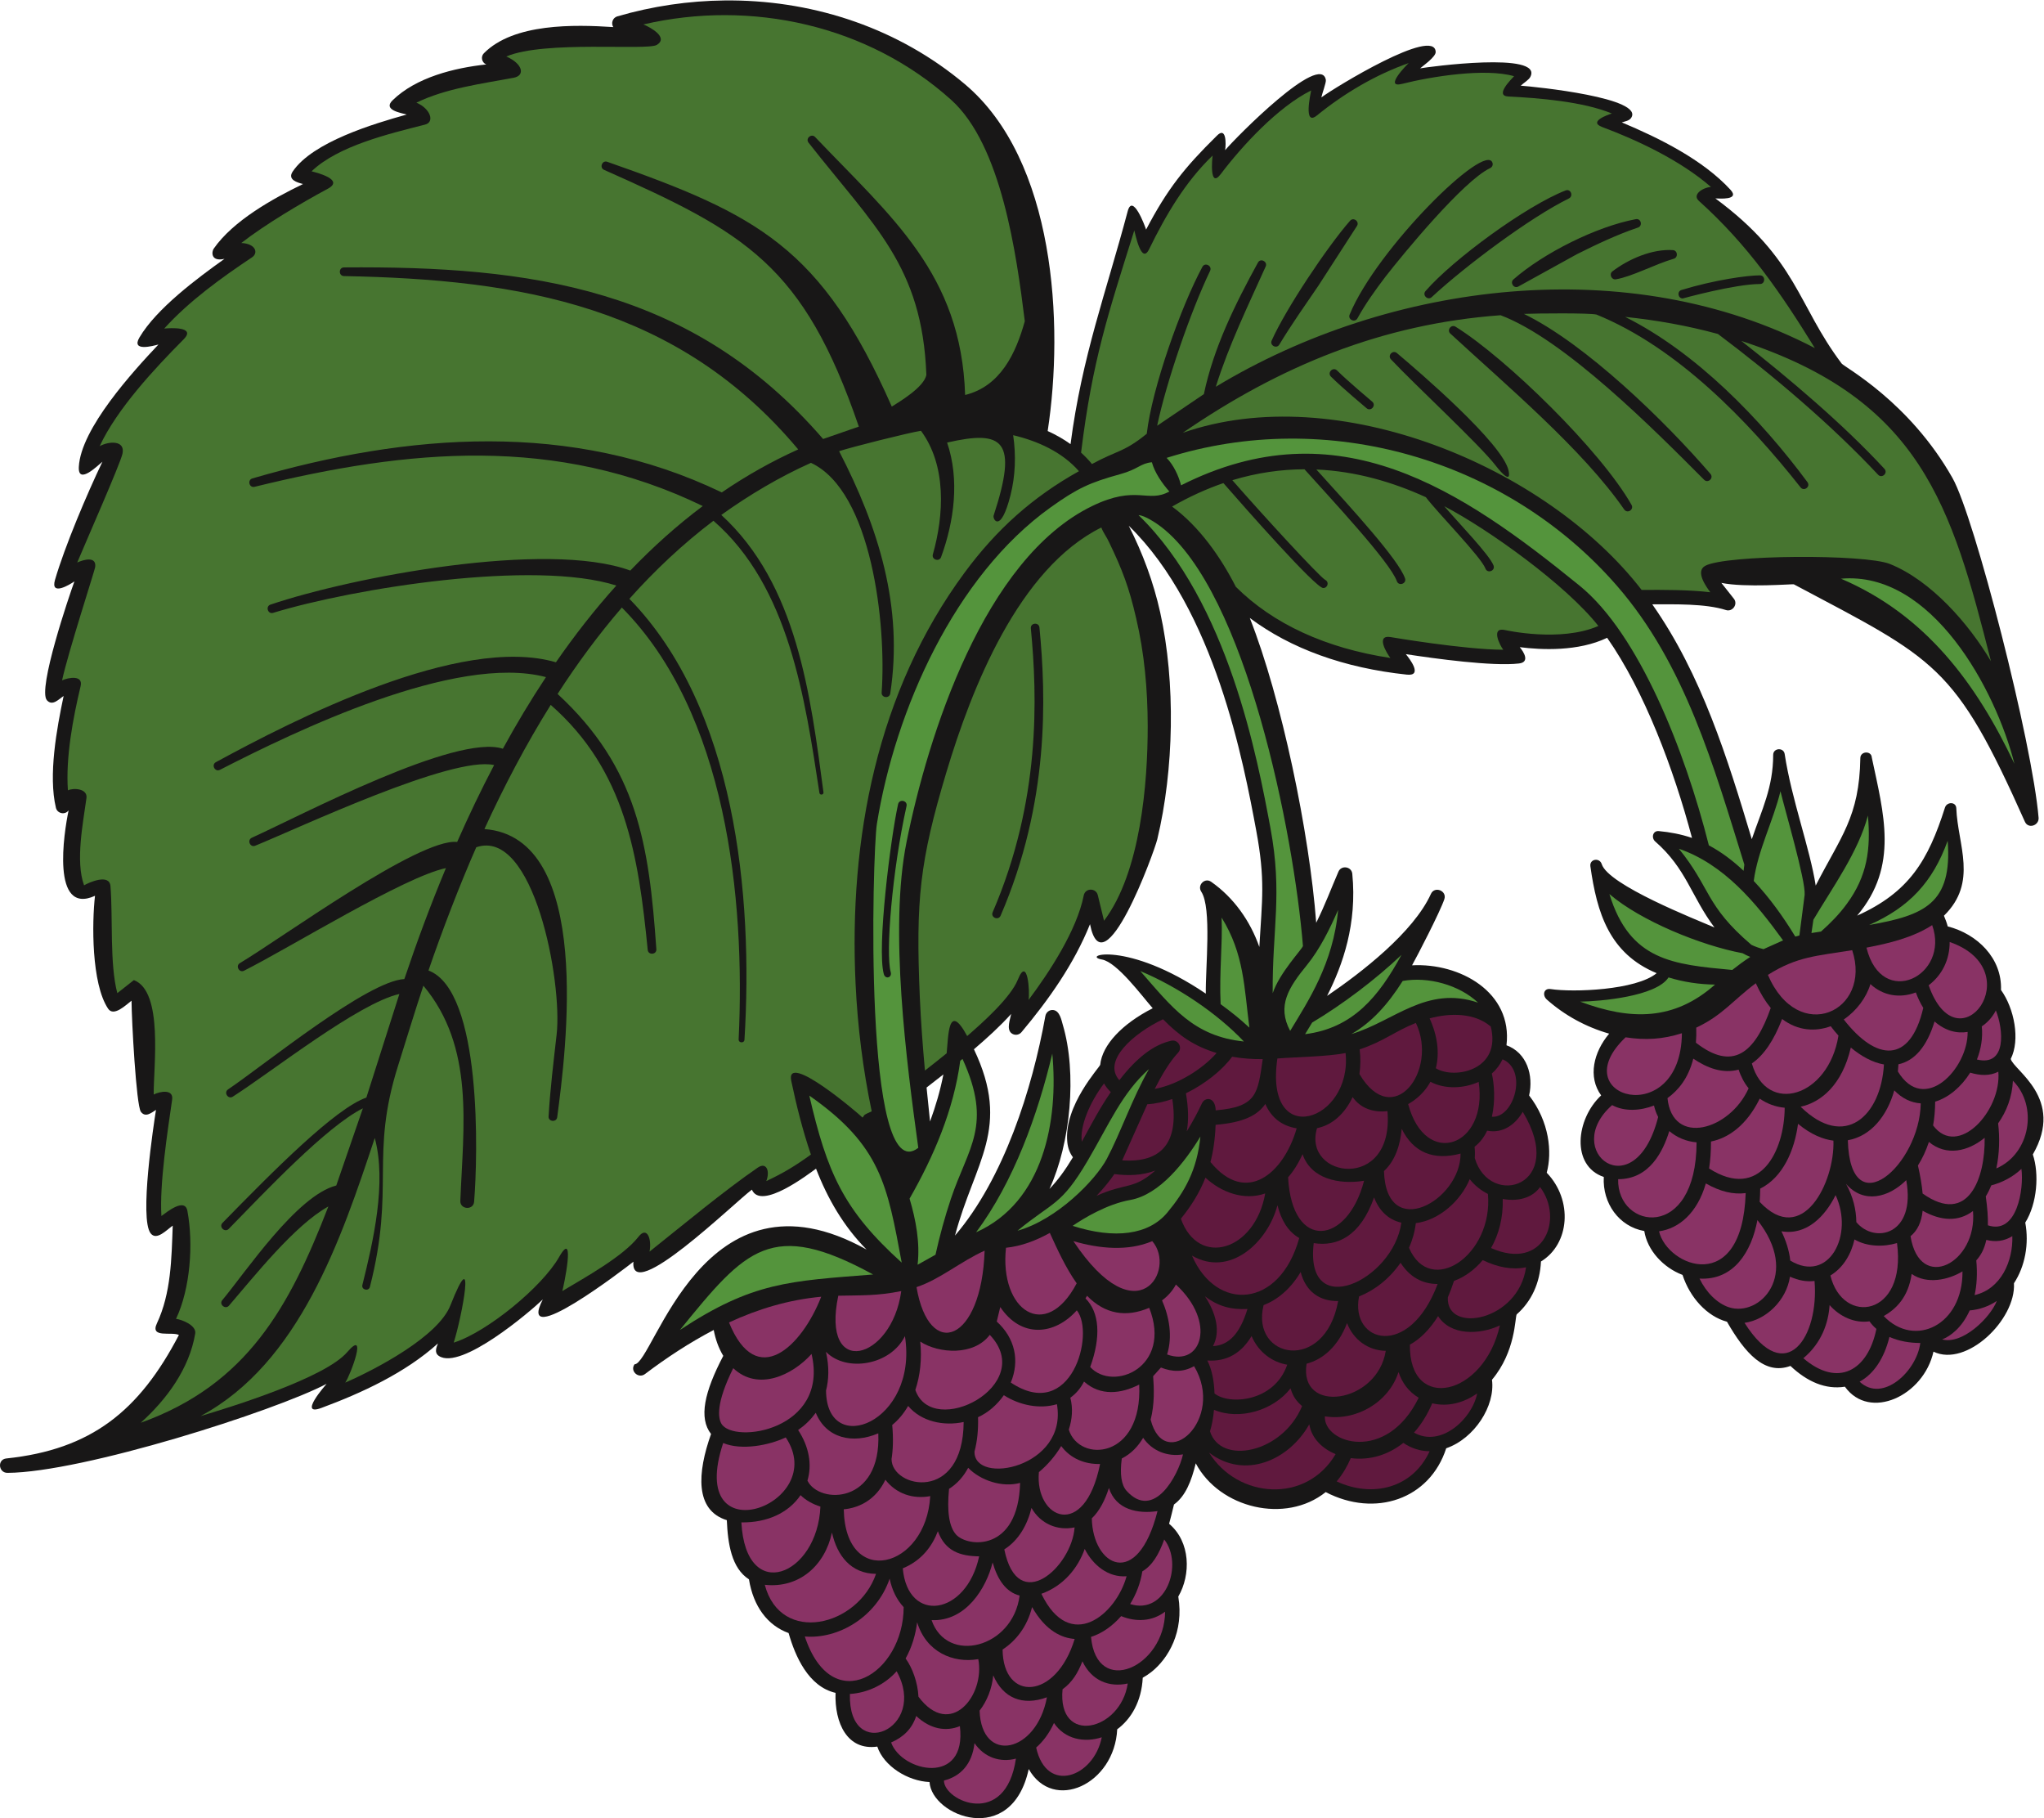 <?xml version="1.0" encoding="UTF-8" standalone="no"?>
<svg
   xmlns:dc="http://purl.org/dc/elements/1.1/"
   xmlns:cc="http://creativecommons.org/ns#"
   xmlns:rdf="http://www.w3.org/1999/02/22-rdf-syntax-ns#"
   xmlns:svg="http://www.w3.org/2000/svg"
   xmlns="http://www.w3.org/2000/svg"
   viewBox="0 0 471.76 419.533"
   height="419.533"
   width="471.76"
   xml:space="preserve"
   id="svg2"
   version="1.1"><defs
     id="defs6" /><g
     transform="matrix(1.333,0,0,-1.333,0,419.533)"
     id="g10"><g
       transform="scale(0.1)"
       id="g12"><path
         id="path14"
         style="fill:#181717;fill-opacity:1;fill-rule:nonzero;stroke:none"
         d="m 3481.5,1314.32 c 16.76,33.14 6,87.57 -16.87,119.31 1.99,55.11 -41.08,96.9 -92.27,110.09 -1.6,6.16 -3.88,12.3 -6.52,18.45 59.47,58.14 23.75,122.58 21.39,186.03 -0.45,11.66 -16.39,11.37 -19.61,1.21 -29.22,-91.81 -62.05,-146.48 -152.05,-187.09 72.61,86.08 45.8,176.68 25.33,273.79 -0.65,12.03 -19.63,11.15 -19.83,-0.92 -1.6,-102.18 -33.86,-135.83 -77.26,-220.83 -10.02,64.44 -41.74,148.71 -53.75,227.8 -1.8,11.72 -19.88,10.57 -19.88,-1.53 -0.04,-56.08 -19.5,-94.68 -37.04,-145.99 -41.97,139.8 -86.87,284.91 -172.3,406.53 37.5,0.03 92.09,1.54 127.58,-9.9 11.42,-3.68 21.48,10.43 13.4,19.98 l -21.37,27.05 c 41.35,-8.48 122.46,-1.82 125.41,-2.44 246.64,-130.98 278.36,-137.98 400.16,-411 5.66,-12.75 24.27,-6.91 23.73,6.52 -10.67,129.87 -110.92,520.92 -149.11,588.48 -74.72,132.25 -187.2,191.88 -191.89,198.12 -77.25,102.27 -76.37,180.64 -218.65,285.84 6.4,-0.15 42.89,-3.39 26.27,14.81 -47.56,52.05 -123.81,89.8 -188.3,116.76 5.04,1.7 12.44,2.68 15.82,7.32 25.58,34.98 -165.25,54.46 -190.84,56.24 4.38,4.23 13.81,9.82 16.55,15.03 23.73,44.81 -178.06,17.31 -190.76,14.97 5.86,5.11 27.21,19.96 26.96,28.35 -1.28,44.63 -174.71,-61.46 -197.95,-78.67 1.36,6.94 8.61,25.8 7.79,30.33 -8.75,49.06 -155.14,-98.85 -174.36,-121.64 1.61,10.31 2.36,42.57 -14.8,24.57 -55.21,-54.39 -85.04,-91.32 -122.08,-162.03 -1.8,5.96 -23.34,63.85 -31.85,31.77 -37.63,-141.65 -79.11,-250.83 -98.96,-403.15 -12.61,9.02 -25.63,16.36 -39.59,22.67 28.43,185.6 12.93,468.81 -143.31,600.37 -113.94,95.93 -257.35,143.64 -402.49,144.98 h -13.15 c -62.65,-0.62 -125.48,-9.86 -186.24,-27.58 -7.86,-2.3 -11.26,-11.65 -6.97,-18.53 -67.715,4.45 -172.485,6.84 -224.07,-45.37 -5.856,-5.93 -3.594,-16.14 4.148,-19.29 -55.082,-5.96 -121.352,-22.16 -162.313,-62.19 -17.257,-16.88 15.235,-21.76 24.551,-24.55 -56.656,-15.72 -162.98,-47.51 -197.343,-98.61 -9.622,-14.31 8.152,-19.13 17.898,-21.65 -52.441,-25.29 -121.059,-63.52 -154.766,-112 -3.437,-4.94 -5.672,-22.98 18.739,-17.53 -46.754,-33.34 -117.579,-85.88 -147.204,-136.02 -14.996,-25.39 23.731,-14.63 32.86,-12.25 -43.906,-46.52 -134.36,-145.34 -137.863,-211.81 -1.715,-32.64 34.222,3.83 40.878,8.92 -26.652,-55.56 -65.3,-146.69 -82.124,-204.53 -8.355,-28.71 25.59,-8.35 33.653,-2.56 -8.629,-23.35 -64.274,-187.13 -47.629,-205.83 9.637,-10.84 20.715,2.15 28.906,7.36 -11.957,-56.41 -26.758,-137.35 -13.34,-193.53 2.398,-10.02 15.739,-12.82 21.965,-4.4 -8.203,-38.87 -30.644,-182.49 45.711,-147.91 -5.375,-46.53 -6.367,-151.78 22.633,-195.34 9.82,-14.78 31.402,6.9 40.598,13.76 0.156,-33.27 8.175,-181.32 16.156,-192.21 7.871,-10.72 18.324,-1.78 26.195,3.24 -4.047,-25.89 -29.004,-188.21 -9.254,-213.73 10.196,-13.169 27.422,5.71 38.235,13.36 -2.09,-57.173 -2.758,-116.736 -27.422,-169.255 -12.285,-26.16 25.57,-13.77 38.144,-20 C 241.012,704.758 158.07,638.152 10.895,622.676 3.434,621.887 -0.039,616.34 0,610.684 c 0.043,-6.407 4.602,-12.969 12.965,-12.911 130.355,0.793 462.82,106.946 552.539,154.09 -1.09,-1.383 -50.676,-57.175 -8.918,-41.668 70.016,25.957 145.246,60.696 201.691,111.621 -2.843,-7.312 -6.679,-16.203 1.758,-21.75 38.184,-25.078 157.449,76.379 179.82,97.922 -47.742,-92.383 144.245,55.125 156.885,65.274 -6.38,-74.688 173.91,101.458 205.11,124.768 15.5,-36.71 98.84,27.58 111.06,36.29 20.08,-52.02 47.93,-100.09 87.5,-140.023 -282.89,157.803 -368.57,-198.606 -401.73,-198.606 -8.41,-11.589 6.71,-25.476 18.07,-16.89 38.02,28.719 77.23,54.39 119.01,76.265 3.01,-15.73 8.16,-30.808 16.55,-44.761 -32.87,-62.739 -42.74,-107.61 -21.17,-135.305 -23.83,-66.992 -28.3,-131.934 27.32,-149.16 1.73,-40.996 8.2,-83.098 38.31,-102.402 7.65,-47.04 32.3,-79.825 68.64,-92.969 11.37,-39.871 34.14,-92.656 81.28,-103.535 -1.81,-52.391 20.38,-100.364 72.31,-93.008 11.21,-33.809 52.64,-59.735 90.42,-61.36 3.6,-58.805 142.1,-114.16 171.77,22.461 42.61,-75.387 148.52,-26.512 153.21,68.832 24.01,17.696 42.14,47.996 44.23,89.286 5.16,2.863 10.21,6.191 15.07,10.046 29.4,23.313 56.47,69.59 46.48,130.403 22.01,37.976 21.32,94.64 -15.91,126.023 2.82,10.324 5.59,21.477 8.44,33.352 19.93,14.48 30.14,40.398 37.69,71.281 41.1,-77.773 155.53,-105.48 225,-49.797 85.52,-44.504 180.21,-12.48 208.66,75.828 48.86,16.914 85.22,73.301 79.25,118.625 41.12,48.907 39.66,107.078 42.74,113.106 25.47,22.343 40.33,54.328 42.09,91.621 49.71,30.137 55.82,106.097 9.93,153.637 9.7,35.3 4.68,88.41 -30.47,133.75 7.9,35 -3.87,73.92 -39.18,86.88 10.94,91.96 -80.85,142.81 -163.52,138.4 8.78,15.65 48.79,92.92 55.95,114.58 4.8,14.57 -16.93,23.04 -23.25,9.07 -30.09,-66.47 -120.79,-136.6 -179.81,-176.58 27.35,53.9 52.15,124.96 43.64,211.43 -1.23,12.54 -18.89,15.29 -23.92,3.75 -12.65,-29.06 -22.86,-57.09 -38.55,-88.6 -11.73,155.61 -59.93,388.25 -115.01,527.63 70.77,-53.03 163.22,-86.6 272.03,-98.11 28.37,-2.94 4.49,27.78 -1.85,35.47 50.42,-7.76 150.23,-21.46 195.86,-16.17 19.47,2.25 8.34,20.03 1.4,28.25 37.24,-4.77 101.19,-7.82 151.31,16.21 64.19,-91.55 115.31,-227.19 146.95,-346.41 -19.01,6.5 -38.54,10.07 -57.52,11.82 -10.57,0.95 -13.28,-11.79 -6.21,-17.96 54.08,-47.22 62.22,-94.95 102.6,-148.88 -32.6,14.03 -183.85,73.44 -195.2,109.69 -3.71,11.83 -21.43,8.97 -19.63,-3.83 11.37,-80.59 32.72,-150.91 114.73,-184.97 -35.61,-29.55 -144.71,-33.45 -183.61,-27.48 -12.04,1.84 -14.71,-10.91 -6.48,-18.22 30.65,-27.15 67.37,-47.35 107.86,-59 -26.8,-31.73 -37.36,-74.6 -13.85,-106.88 -43.73,-40.73 -52.65,-121.76 4.55,-141.18 -2.5,-45.39 26.33,-85.85 70.12,-93.58 5.2,-33.049 32.44,-63.127 66.23,-75.952 12.83,-39.429 42.46,-71.765 76.96,-81.043 31.07,-54.113 65.25,-93.027 109.88,-76.511 29.18,-27.485 60.9,-41.25 94.28,-35.949 42.94,-59.668 136.52,-15.723 153.37,60.671 57,-27.683 143.07,55.332 139.36,118.372 19.16,29.21 26.45,68 19.59,105.042 20.62,33.06 24.39,84.25 13.09,117.93 56.09,97.16 -33.29,145.35 -38.27,165.41 v 0 z m -1306.49,395.7 c 16.04,-86.06 10.22,-119.47 5.47,-201.91 -15.87,45.15 -44.26,85.41 -83.51,112.87 -11.01,7.73 -24.46,-6.03 -17.02,-17.23 18.48,-27.79 7.05,-132.83 7.87,-176.45 -136.99,92.64 -217.03,65.64 -179.91,59.08 26.28,-4.65 69.2,-63.01 87.97,-84.37 -53.09,-27.01 -87.43,-63.53 -90.91,-97.8 -0.41,-3.83 -63.49,-70.7 -56.98,-134.01 1.06,-10.47 4.5,-19.22 9.76,-26.14 -13.51,-22.43 -26.27,-39.9 -40.63,-54.78 36.44,79.08 48.02,200.11 23.02,284.27 -2.26,7.62 -5.04,23.36 -15.73,25.26 -6.97,1.22 -13.19,-3.51 -14.42,-10.34 -22.69,-126.33 -71.93,-281.17 -156.44,-379.95 33.95,127.98 97.94,185.78 32.77,322.46 22.51,19.23 44.4,39.06 64.5,61.18 -1.74,-9.18 -8.39,-25.96 0.19,-33.17 5.29,-4.42 13.17,-3.76 17.61,1.55 47.19,56.14 91.11,118.37 118.68,186.97 23.11,-116.11 110.98,124.11 116.49,146.98 28.92,120.43 31.91,271.58 5.08,392.49 -11.64,52.45 -30.15,102.32 -54.51,150.24 149.48,-145.37 199.07,-411.36 220.65,-527.2 v 0 z m -541.55,-422.54 c -5.63,-28.55 -13.19,-54.23 -23.13,-81.53 -2.12,19.62 -4.1,39.23 -6.01,58.82 9.76,7.5 19.47,15.09 29.14,22.71 v 0 0" /><path
         id="path16"
         style="fill:#893365;fill-opacity:1;fill-rule:nonzero;stroke:none"
         d="m 3454.47,1395.84 c 0.45,0.81 0.76,1.69 1.17,2.52 13.42,-33.07 19.09,-97.72 -32.69,-85.08 7.09,17.87 10.45,37.54 8.42,57.4 9.22,6.09 17.2,14.55 23.1,25.16 v 0 0" /><path
         id="path18"
         style="fill:#893365;fill-opacity:1;fill-rule:nonzero;stroke:none"
         d="m 2936.97,1368.46 c 45.49,21.31 63.4,47.22 103.09,76.83 8.03,-17.79 16.8,-31.83 25.9,-42.82 -27.56,-78.49 -65.71,-109.76 -129.59,-60.09 0.7,8.11 0.92,16.78 0.6,26.08 v 0 0" /><path
         id="path20"
         style="fill:#893365;fill-opacity:1;fill-rule:nonzero;stroke:none"
         d="m 3192.38,1382.57 c 22.27,15.11 39.18,37.97 46.14,61.25 21.95,-20.34 51.03,-24.94 78.63,-14.46 3.89,-10.41 8.24,-19.24 12.91,-26.75 -22.79,-97.46 -81.39,-92.48 -137.68,-20.04 v 0 0" /><path
         id="path22"
         style="fill:#893365;fill-opacity:1;fill-rule:nonzero;stroke:none"
         d="m 3349.59,1379.12 c 18.46,-16.21 38.61,-21.22 57.29,-18.1 0.8,-63.45 -75.16,-143.72 -120.79,-68.47 0.43,4.08 0.75,8.23 0.94,12.44 28.36,6.1 49.36,31.03 62.56,74.13 v 0 0" /><path
         id="path24"
         style="fill:#893365;fill-opacity:1;fill-rule:nonzero;stroke:none"
         d="m 3204.61,1333.95 c 17.79,-14.87 37.69,-25.92 57.36,-29.25 -5.15,-89.28 -67.97,-148 -144.24,-73.15 35.45,7.74 71.82,37.75 86.88,102.4 v 0 0" /><path
         id="path26"
         style="fill:#893365;fill-opacity:1;fill-rule:nonzero;stroke:none"
         d="m 3033.24,1306.48 c 20.69,14.13 37.99,39.57 52.4,76.89 27.88,-21.03 58.25,-22 84.18,-12.48 4.13,-5.55 8.62,-11.01 13.38,-16.28 -17.26,-106.98 -124.55,-138.04 -149.96,-48.13 v 0 0" /><path
         id="path28"
         style="fill:#893365;fill-opacity:1;fill-rule:nonzero;stroke:none"
         d="m 3010.37,1295.78 c 3.91,-12.14 9.77,-23.08 17.27,-32.35 -32.35,-72.58 -131.86,-101.16 -140.49,-16.98 18.51,13.39 35.9,33.79 44.71,68.28 23.26,-15.71 50.44,-26.62 78.51,-18.95 v 0 0" /><path
         id="path30"
         style="fill:#893365;fill-opacity:1;fill-rule:nonzero;stroke:none"
         d="m 2962.48,1171.34 c 29.81,5.89 61.48,27.59 84.41,74.2 12.56,-8.75 27.27,-14.32 43.21,-15.74 -0.41,-74.46 -42.58,-161.47 -130.9,-105.17 2.15,13.74 3.34,29.23 3.28,46.71 v 0 0" /><path
         id="path32"
         style="fill:#893365;fill-opacity:1;fill-rule:nonzero;stroke:none"
         d="m 3047.73,1089.8 c 39.2,19.42 59.44,66.29 65.45,112.13 22.95,-18.96 43.77,-26.9 61.31,-29.09 2.5,-71.65 -53.55,-185.098 -127.69,-106.02 0.5,7.41 0.86,15.03 0.93,22.98 v 0 0" /><path
         id="path34"
         style="fill:#893365;fill-opacity:1;fill-rule:nonzero;stroke:none"
         d="m 3178.22,1078.52 c 32.31,-69.28 -11.93,-153.481 -78.43,-113.332 -1.92,17.71 -7.7,35.082 -15.34,50.752 43.83,-7.59 75.92,26.42 93.77,62.58 v 0 0" /><path
         id="path36"
         style="fill:#893365;fill-opacity:1;fill-rule:nonzero;stroke:none"
         d="m 3210.98,1001.79 c 21.6,-12.767 50.54,-13.196 73.59,-6.231 17.09,-127.485 -94.2,-143.555 -115.31,-56.125 22.44,13.476 35.99,37.257 41.72,62.356 v 0 0" /><path
         id="path38"
         style="fill:#893365;fill-opacity:1;fill-rule:nonzero;stroke:none"
         d="m 3214.14,1031.81 c -0.19,21.6 -5.7,44.42 -17.81,66.15 30.39,-34.91 73.65,-23.89 104.22,6.49 17.36,-95.21 -55.02,-110.778 -86.41,-72.64 v 0 0" /><path
         id="path40"
         style="fill:#893365;fill-opacity:1;fill-rule:nonzero;stroke:none"
         d="m 3199.43,1173.51 c 40,7.05 67.95,42.06 80.43,86.29 13.36,-13.78 28.99,-21.38 45.82,-22.44 -1.83,-106.76 -122.13,-213.17 -126.25,-63.85 v 0 0" /><path
         id="path42"
         style="fill:#893365;fill-opacity:1;fill-rule:nonzero;stroke:none"
         d="m 3328.93,1081.28 c -1.22,14.17 -3.95,30.3 -8.13,48.52 7.56,11.93 14.02,25.64 19.02,40.81 30.24,-25.29 67.82,-16.32 96.51,7.16 1.23,-68.91 -27.97,-152.79 -107.4,-96.49 v 0 0" /><path
         id="path44"
         style="fill:#893365;fill-opacity:1;fill-rule:nonzero;stroke:none"
         d="m 3307.99,1007.41 c 11.93,9.78 18.87,24.11 20.97,44.11 31.27,-17.64 61.72,-19.74 87.17,-0.51 7.99,-90.112 -92.28,-142.194 -108.14,-43.6 v 0 0" /><path
         id="path46"
         style="fill:#893365;fill-opacity:1;fill-rule:nonzero;stroke:none"
         d="m 3347.07,1199.14 c 2.36,12.95 3.5,26.77 3.57,41.19 23.64,7.17 45.24,25.69 60.67,50.19 17.46,-5.29 34.16,-5.83 48.71,1.65 5.78,-67.73 -70.04,-150.44 -112.95,-93.03 v 0 0" /><path
         id="path48"
         style="fill:#893365;fill-opacity:1;fill-rule:nonzero;stroke:none"
         d="m 3375.74,1516.71 c 141.25,-49.08 14.59,-220.22 -36.35,-74.92 23.79,18.05 36.49,44.97 36.35,74.92 v 0 0" /><path
         id="path50"
         style="fill:#893365;fill-opacity:1;fill-rule:nonzero;stroke:none"
         d="m 3345.43,1545.91 c 31.46,-87.48 -87.13,-146.98 -113.73,-39 38.91,7.45 80.25,17.26 113.73,39 v 0 0" /><path
         id="path52"
         style="fill:#893365;fill-opacity:1;fill-rule:nonzero;stroke:none"
         d="m 3206.99,1502.51 c 34.96,-106.06 -93.3,-165.38 -145.97,-42.75 50.52,32 84.78,32.81 145.97,42.75 v 0 0" /><path
         id="path54"
         style="fill:#54943c;fill-opacity:1;fill-rule:nonzero;stroke:none"
         d="m 3487.91,1825.09 c -66,139.21 -153.52,257.68 -300.27,320.47 157.03,13.87 267.87,-192.08 300.27,-320.47 v 0 0" /><path
         id="path56"
         style="fill:#60193e;fill-opacity:1;fill-rule:nonzero;stroke:none"
         d="m 2354.2,1330.87 c 41.72,13.76 61.14,31.47 97.3,45.76 39.4,-82.7 -39.68,-187.01 -97.7,-88.47 1.97,13.83 2.21,28.22 0.4,42.71 v 0 0" /><path
         id="path58"
         style="fill:#60193e;fill-opacity:1;fill-rule:nonzero;stroke:none"
         d="m 2187.84,888.074 c 23.27,8.996 46.28,27.199 64.17,57.324 8.92,-34.05 33.07,-50.718 64.92,-50.242 -22.78,-125.461 -152.13,-100.097 -129.09,-7.082 v 0 0" /><path
         id="path60"
         style="fill:#60193e;fill-opacity:1;fill-rule:nonzero;stroke:none"
         d="m 2254.49,713.32 c -33.99,-81.711 -141.31,-102.715 -159.42,-43.601 3.24,10.508 5.64,23.426 6.9,37.234 43.24,-18.457 102.43,-1.738 132.54,37.102 4.06,-13.645 9.61,-21.723 19.98,-30.735 v 0 0" /><path
         id="path62"
         style="fill:#893365;fill-opacity:1;fill-rule:nonzero;stroke:none"
         d="m 1381.93,671.914 c 12.77,9.043 21.59,17.703 30.54,29.856 18.01,-44.25 63.99,-54.575 108.26,-35.579 5.47,-123.086 -102.43,-123.269 -122.68,-81.875 8.36,27.981 2.71,58.899 -16.12,87.598 v 0 0" /><path
         id="path64"
         style="fill:#893365;fill-opacity:1;fill-rule:nonzero;stroke:none"
         d="m 1262.23,858.152 c 51.09,23.625 103.72,39.289 159.65,44.485 -33.43,-85.86 -111.88,-162.508 -159.65,-44.485 v 0 0" /><path
         id="path66"
         style="fill:#893365;fill-opacity:1;fill-rule:nonzero;stroke:none"
         d="m 1566.85,834.434 c 23.53,-149.7 -135.96,-211.661 -136.6,-94.075 4.68,18.196 5.84,40.403 -0.13,66.946 35.26,-36.035 111.86,-23.399 136.73,27.129 v 0 0" /><path
         id="path68"
         style="fill:#893365;fill-opacity:1;fill-rule:nonzero;stroke:none"
         d="m 1451.46,904.395 c 39.5,0.878 67.45,-0.418 109.03,8.027 -16.4,-120.606 -139.51,-152.488 -109.03,-8.027 v 0 0" /><path
         id="path70"
         style="fill:#54943c;fill-opacity:1;fill-rule:nonzero;stroke:none"
         d="m 1883.44,1138.48 c 36.44,61.98 59.5,117.2 106,158.29 -28.94,-50.56 -49.71,-111.67 -73.15,-155.66 -19.32,-36.18 -85.98,-105.02 -154.55,-124.22 61.99,50.96 75.43,42.82 121.7,121.59 v 0 z m 137.61,-90.26 c -32.09,-38.49 -90.7,-46.33 -163.82,-22.88 18.93,12.91 59.21,37.58 99.73,44.81 51.31,9.14 95.01,66.24 121.48,109.76 -5.88,-58.1 -26.87,-95.03 -57.39,-131.69 v 0 z m 1351.25,643.67 c 8.29,-108.89 -40.17,-128.93 -136.05,-145.8 69.39,30.64 110.16,74.24 136.05,145.8 v 0 z m -1377.9,655.22 c -19.71,-1.76 -23.5,-11.99 -54.56,-20.54 -52.69,-14.52 -74.29,-24.31 -120.95,-57.69 -165.73,-118.53 -268.97,-350.42 -300.66,-548.19 -7.61,-47.51 -24.31,-634.95 71.75,-560.31 -20.38,148.64 -50.74,378.31 -20.35,529.34 37,183.89 133.82,490.58 321.34,581.58 77.28,37.51 96.07,4.32 133.69,25.2 -12.46,14.08 -25.27,32.48 -30.26,50.61 v 0 z m -424.79,-595.16 c -24.96,-112.36 -36.46,-255.06 -27.36,-287.46 2.67,-9.5 -9.26,-12.96 -11.94,-3.44 -12.4,44.13 11.78,236.15 24.67,294.16 2.13,9.59 16.79,6.43 14.63,-3.26 v 0 z m 1165.59,381.33 c -205.7,167.11 -418.52,311.01 -690.29,173.91 -4.12,16.56 -13.09,35.31 -24.99,47.5 277.29,87.77 588.51,-1.76 779.57,-221.25 118.48,-136.08 167.83,-312.71 220.74,-482.7 l -1.28,-10.82 c -17.91,16.9 -37.91,32.25 -60.16,44.08 -41.29,163.81 -121.09,365.88 -223.59,449.28 v 0 z m -479.22,-623.51 c -1.47,-5.71 -40.52,-46.22 -52.37,-81.74 -1,110.86 17.46,171.44 -4.03,286.56 -22.05,118.34 -72.72,390.09 -228.24,540.99 10.56,-0.37 30.88,-13.88 39.45,-20.51 146.62,-113.43 229.41,-530.48 245.19,-725.3 v 0 z m 480,-96.31 c 35.02,0.52 131.62,8.88 152.98,41.89 26.47,-8.12 53.03,-12.01 80.51,-12.39 -70.56,-62.43 -145.52,-62.43 -233.49,-29.5 v 0 z m 50.62,186.23 c 53.77,-46.22 158.4,-88.99 230.49,-102.42 4.34,-2.41 8.81,-4.54 13.4,-6.4 -10.88,-7.05 -21.23,-14.68 -31.19,-22.58 -102.72,9.52 -177.23,15.92 -212.7,131.4 v 0 z m 120.29,78.44 c 78.5,-27.22 133.03,-93.15 180.41,-158.66 l -33.86,-15.16 c -7.27,1.8 -14.32,4.24 -21.02,7.49 -80.23,68.43 -69.94,97.92 -125.53,166.33 v 0 z m 175.88,99.55 c 8.01,-33.59 43.62,-153.87 41.9,-179.23 l -9.1,-70.45 c -2.39,-0.6 -4.77,-1.29 -7.15,-1.93 -20.71,34.08 -44.4,67.14 -71.9,96.3 6.7,52.15 34.24,105.11 46.25,155.31 v 0 z m 57.05,-222.44 c 33.4,56.31 77.86,117.67 94.38,180.29 5.16,-58.23 -1.17,-104.85 -36.66,-153.01 -12.64,-17.39 -27.99,-33.09 -44.57,-47.76 l -16.51,-2.53 c 1.18,7.65 2.31,15.34 3.36,23.01 v 0 z m -822.96,16.99 c -8.22,-92.7 -52.47,-158.79 -83,-209.4 -23.35,43.53 -2.47,75.33 28.97,113.9 22.38,27.45 39.99,63.22 54.03,95.5 v 0 z m 109.73,-77.87 c -39.36,-72.18 -83.97,-126.85 -166.92,-137.23 l 12.26,20.1 c 52.25,31.12 109.92,74.58 154.66,117.13 v 0 z m 132.56,-82.64 c -89.53,30.27 -145.3,-32.25 -219.27,-54.38 35.07,20.16 63.09,51.21 88.83,91.91 44.1,7.97 98.01,-6.91 130.44,-37.53 v 0 z m -405.46,-67.25 c -87.15,8.92 -124.6,59.31 -179.3,121.86 63.21,-26.29 132.5,-72.39 179.3,-121.86 v 0 z m -38.52,214.43 c 38.92,-62.45 39.13,-121.56 48.07,-190.44 -18.03,16.67 -30.71,26.47 -49.8,40.62 -2.53,55.01 3.51,102.85 1.73,149.82 v 0 z M 1177.23,845.098 c 114.63,141.093 158.45,192.202 334.48,96.062 -145.58,-11.433 -208.51,-13.055 -334.48,-96.062 v 0 z m 224.06,405.672 c 124.12,-86.64 135.03,-155.2 159.99,-289.09 -101.45,91.46 -129.21,156.43 -159.99,289.09 v 0 z m 261.33,60.25 c 1.32,1.1 2.63,2.16 3.94,3.26 52.53,-115.13 9.88,-152.61 -20.16,-242.21 -10.63,-31.86 -19.37,-63.89 -26.65,-96.738 l -30.97,-17.297 c 4.4,38.031 -2.96,77.655 -13.91,114.385 42.17,73.87 76.38,153.75 87.75,238.6 v 0 z m 27.43,-296.86 c 65.02,87.19 106.96,204.1 131.95,309.32 10.98,-116.18 -15.07,-257.07 -131.95,-309.32 v 0 0" /><path
         id="path72"
         style="fill:#60193e;fill-opacity:1;fill-rule:nonzero;stroke:none"
         d="m 1911.56,1271.86 c 2.8,-5.04 6.59,-10.06 11.73,-14.97 -19.64,-28.78 -32.07,-52.86 -50.15,-85.91 -3.78,26.02 12.99,67.09 38.42,100.88 v 0 0" /><path
         id="path74"
         style="fill:#60193e;fill-opacity:1;fill-rule:nonzero;stroke:none"
         d="m 2053.33,1254.8 c 32.8,15.94 62.62,39.72 80.07,63.31 17.61,-3.14 35.32,-4.35 52.94,-4.18 -8.63,-59.37 -9.62,-82.74 -81.43,-88.62 -0.59,23.3 -18.39,23.77 -23.93,11.9 -7.35,-15.67 -16.21,-32.21 -26.18,-48.29 3.49,18.76 2.95,40.8 -1.47,65.88 v 0 0" /><path
         id="path76"
         style="fill:#60193e;fill-opacity:1;fill-rule:nonzero;stroke:none"
         d="m 2106.5,1324.55 c -24.41,-27.82 -67.69,-55 -107.15,-62.19 12.51,24.72 25.94,47.09 40.45,62.72 8.31,8.92 0.04,23.32 -11.88,20.7 -30.03,-6.68 -59.41,-28.87 -89.81,-68.31 -29.87,33.25 23.65,80.71 75.57,105.51 28.22,-28.69 53.7,-46.53 92.82,-58.43 v 0 0" /><path
         id="path78"
         style="fill:#60193e;fill-opacity:1;fill-rule:nonzero;stroke:none"
         d="m 1943.07,1138.72 43.47,97.11 c 14.07,0.79 28.69,4.01 43.22,9.09 11.78,-75.97 -19.33,-110.97 -86.69,-106.2 v 0 0" /><path
         id="path80"
         style="fill:#60193e;fill-opacity:1;fill-rule:nonzero;stroke:none"
         d="m 2000.27,1121.07 c -38.01,-33.81 -49.9,-20.46 -101.59,-43.69 12.64,13.32 23.12,26.32 30.8,37.6 22.75,-3.07 47.92,-2.66 70.79,6.09 v 0 0" /><path
         id="path82"
         style="fill:#893365;fill-opacity:1;fill-rule:nonzero;stroke:none"
         d="m 1544.84,680.645 c 10.86,8.839 20.05,20.046 27.56,32.949 22.56,-27.141 61.76,-35.274 96.14,-27.793 -0.89,-140.488 -124.85,-114.656 -124.87,-64.063 2.62,16.36 3.26,35.828 1.17,58.907 v 0 0" /><path
         id="path84"
         style="fill:#893365;fill-opacity:1;fill-rule:nonzero;stroke:none"
         d="m 1593.35,824.988 c 32.28,-20.906 92.97,-24.922 120.4,11.672 83.05,-87.176 -99.46,-181.23 -128.89,-95.351 8.39,24.863 11.55,53.515 8.49,83.679 v 0 0" /><path
         id="path86"
         style="fill:#893365;fill-opacity:1;fill-rule:nonzero;stroke:none"
         d="m 1738.09,732.195 c 26.8,-17.207 61.5,-24.629 91.91,-15.586 19.22,-109.597 -143.81,-141.375 -142.71,-81.953 4.68,17.446 6.79,37.383 6.14,59.453 17.73,8.008 33.27,21.789 44.66,38.086 v 0 0" /><path
         id="path88"
         style="fill:#893365;fill-opacity:1;fill-rule:nonzero;stroke:none"
         d="m 1643.23,570.098 c 13.76,8.613 24.85,20.925 33.11,36.394 21.06,-21.726 58.8,-34.629 89.92,-26.109 -3.2,-119.942 -91.01,-111.594 -110.92,-89.399 -11.98,13.364 -16.02,40.024 -12.11,79.114 v 0 0" /><path
         id="path90"
         style="fill:#893365;fill-opacity:1;fill-rule:nonzero;stroke:none"
         d="m 1785.98,537.063 c 15.44,-27.368 44.76,-39.907 74.63,-33.723 -4.59,-67.852 -98.18,-153.738 -121.71,-38.067 25.33,16.043 40.11,43.165 47.08,71.79 v 0 0" /><path
         id="path92"
         style="fill:#893365;fill-opacity:1;fill-rule:nonzero;stroke:none"
         d="m 1798.8,599.004 c 14.18,11.816 28.06,27.422 38.62,45.176 15.72,-21.321 40.58,-31.731 67.31,-31.075 -26.94,-133.664 -113.28,-94.699 -105.93,-14.101 v 0 0" /><path
         id="path94"
         style="fill:#893365;fill-opacity:1;fill-rule:nonzero;stroke:none"
         d="m 1750.13,754.109 c 15.69,37.668 7.45,76.758 -24.31,105.625 l 6.08,25.09 c 36.22,-54.316 94.08,-48.918 132.53,-5.73 32.03,-39.707 -9.16,-195.18 -114.3,-124.985 v 0 0" /><path
         id="path96"
         style="fill:#893365;fill-opacity:1;fill-rule:nonzero;stroke:none"
         d="m 1741.82,987.402 c 26.15,2.657 51.93,12.325 75.88,25.748 13.06,-28.638 27.41,-60.259 46.53,-87.291 -53.8,-102.304 -134.15,-46.601 -122.41,61.543 v 0 0" /><path
         id="path98"
         style="fill:#893365;fill-opacity:1;fill-rule:nonzero;stroke:none"
         d="m 1704.84,982.395 c -5.21,-158.43 -95.94,-191.329 -117.95,-63.118 40.88,13.536 76.27,44.395 117.95,63.118 v 0 0" /><path
         id="path100"
         style="fill:#893365;fill-opacity:1;fill-rule:nonzero;stroke:none"
         d="m 1469.97,535.938 c 16.55,3.085 46.01,13.75 63.03,49.929 18.63,-24.219 47.59,-34.004 77.66,-28.355 -7.11,-125.864 -147.07,-160.989 -149.72,-22.793 3.03,0.261 6.04,0.664 9.03,1.219 v 0 0" /><path
         id="path102"
         style="fill:#893365;fill-opacity:1;fill-rule:nonzero;stroke:none"
         d="m 1623.88,496.719 c 12.69,-34.688 38.6,-43.028 71.48,-43.485 -22.16,-102.882 -123.62,-117.043 -132.26,-20.761 33.04,13.672 50.95,38.535 60.78,64.246 v 0 0" /><path
         id="path104"
         style="fill:#893365;fill-opacity:1;fill-rule:nonzero;stroke:none"
         d="m 1587.99,339.18 c 15.51,-51.532 62.28,-71.438 105.86,-63.867 12.13,-62.372 -48.13,-139.004 -103.56,-65.071 -1.27,24.946 -10.6,50.11 -22.26,66.235 10.86,19.246 17.22,41.035 19.96,62.703 v 0 0" /><path
         id="path106"
         style="fill:#893365;fill-opacity:1;fill-rule:nonzero;stroke:none"
         d="m 1612.99,342.82 c 59.57,-2.515 94.78,55.746 105.68,99.836 8.67,-30.09 23.17,-51.277 46.77,-57.297 -11.85,-91.199 -125.89,-119.5 -152.45,-42.539 v 0 0" /><path
         id="path108"
         style="fill:#893365;fill-opacity:1;fill-rule:nonzero;stroke:none"
         d="m 1787,365.422 c 23.92,-42.055 52.32,-53.664 73.73,-55.149 -32.02,-105.742 -123.97,-109.582 -124.79,-18.308 23.53,15.308 42.73,40.047 51.06,73.457 v 0 0" /><path
         id="path110"
         style="fill:#893365;fill-opacity:1;fill-rule:nonzero;stroke:none"
         d="m 1803.11,388.418 c 38.08,13.613 63.28,44.324 75,77.668 14.37,-28.195 40.72,-49.668 72.5,-47.309 -18.21,-66.55 -97.97,-133.297 -147.5,-30.359 v 0 0" /><path
         id="path112"
         style="fill:#893365;fill-opacity:1;fill-rule:nonzero;stroke:none"
         d="m 1890.42,519.031 c 13.5,12.793 22.82,31.621 29.6,52.571 12.18,-38.079 50.68,-45.079 84.16,-40.02 C 1969.52,394.387 1892,436.055 1890.42,519.031 v 0 0" /><path
         id="path114"
         style="fill:#893365;fill-opacity:1;fill-rule:nonzero;stroke:none"
         d="m 1850.57,672.609 c 5.86,17.821 7.5,36.668 2.65,55.211 9.85,7.035 17.84,16.41 23.73,27.953 28.42,-25.492 64.1,-21.222 95.53,-5.16 6.19,-129.859 -104.2,-135.879 -121.91,-78.004 v 0 0" /><path
         id="path116"
         style="fill:#893365;fill-opacity:1;fill-rule:nonzero;stroke:none"
         d="m 1887.63,780.977 c 18.95,52.257 16.18,94.48 -8.15,118.742 0.92,1.511 1.79,3.015 2.65,4.566 31.28,-31.941 67.75,-37.906 107.67,-20.816 40.51,-103.071 -62.58,-145.91 -102.17,-102.492 v 0 0" /><path
         id="path118"
         style="fill:#893365;fill-opacity:1;fill-rule:nonzero;stroke:none"
         d="m 1858.48,998.898 c 45.81,-13.371 95.09,-17.707 136.6,-0.039 42.45,-48.546 -25.22,-166.828 -136.6,0.039 v 0 0" /><path
         id="path120"
         style="fill:#60193e;fill-opacity:1;fill-rule:nonzero;stroke:none"
         d="m 2044.65,1037.69 c 17.45,21.63 32.04,44.24 42.52,71.08 26.93,-25.2 66.83,-40.34 103.47,-27.32 -17.43,-99.509 -115.78,-128.884 -145.99,-43.76 v 0 0" /><path
         id="path122"
         style="fill:#60193e;fill-opacity:1;fill-rule:nonzero;stroke:none"
         d="m 2211.85,1060.98 c 6.57,-25.75 18.01,-45.32 37.72,-56.76 -34,-122.579 -143.82,-127.822 -185.69,-30.443 65.51,-37.957 131.1,22.895 147.97,87.203 v 0 0" /><path
         id="path124"
         style="fill:#60193e;fill-opacity:1;fill-rule:nonzero;stroke:none"
         d="m 2426.37,1030.86 c -13.73,-99.876 -167.98,-172.747 -151.73,-35.391 41.41,-6.61 81.14,12.691 104.51,79.081 8.3,-21.95 24.03,-38.57 47.22,-43.69 v 0 0" /><path
         id="path126"
         style="fill:#60193e;fill-opacity:1;fill-rule:nonzero;stroke:none"
         d="m 2396.28,1120.18 c 19.99,18.33 28.31,46.38 30.74,73.13 20.21,-41.34 55.59,-55.25 101.87,-42.85 0.57,-81.18 -128.86,-153.702 -132.61,-30.28 v 0 0" /><path
         id="path128"
         style="fill:#60193e;fill-opacity:1;fill-rule:nonzero;stroke:none"
         d="m 2230.25,1109.32 c 8.88,10.07 17.42,23.23 25.09,40.07 14.3,-42.4 62.45,-53.09 106.46,-46 -28.55,-110.726 -124.63,-122.902 -131.55,5.93 v 0 0" /><path
         id="path130"
         style="fill:#60193e;fill-opacity:1;fill-rule:nonzero;stroke:none"
         d="m 2262.27,786.691 c 28.08,7.34 54.76,29.942 70.07,70.34 10.8,-28.457 36.05,-47.414 67.05,-48.054 -14.55,-91.661 -151.08,-110.571 -137.12,-22.286 v 0 0" /><path
         id="path132"
         style="fill:#60193e;fill-opacity:1;fill-rule:nonzero;stroke:none"
         d="m 2421.43,772.234 c 6.72,-19.312 17.37,-33.726 34.96,-44.453 -55.61,-113.64 -164.89,-79.176 -162.45,-32.176 53.74,-8.75 110.66,24.161 127.49,76.629 v 0 0" /><path
         id="path134"
         style="fill:#60193e;fill-opacity:1;fill-rule:nonzero;stroke:none"
         d="m 2353.11,903.105 c 27.24,10.926 52.44,30.372 71.89,58.379 15.66,-24.55 37.62,-36.796 64.2,-36.796 -49.25,-130.989 -151.79,-101.747 -136.09,-21.583 v 0 0" /><path
         id="path136"
         style="fill:#60193e;fill-opacity:1;fill-rule:nonzero;stroke:none"
         d="m 2439.61,987.355 c 5.87,13.165 10.02,27.415 11.81,42.665 40.44,5.16 77.63,38.38 93.35,76.14 8.29,-10.6 18.98,-19.34 31.49,-25.61 9.57,-105.921 -99.83,-179.495 -136.65,-93.195 v 0 0" /><path
         id="path138"
         style="fill:#60193e;fill-opacity:1;fill-rule:nonzero;stroke:none"
         d="m 2438.15,1236.09 c 16.39,9.31 29.37,22.05 38.59,38.59 24.9,-13.13 57.51,-11.87 83.51,-0.14 16.56,-112.1 -92.14,-150.81 -122.1,-38.45 v 0 0" /><path
         id="path140"
         style="fill:#60193e;fill-opacity:1;fill-rule:nonzero;stroke:none"
         d="m 2402.3,1223.94 c 12.16,-140.05 -147.73,-116.54 -121.94,-29.53 28.1,5.76 48.96,26.92 61.66,53.82 13.91,-20.03 36.87,-27.12 60.28,-24.29 v 0 0" /><path
         id="path142"
         style="fill:#60193e;fill-opacity:1;fill-rule:nonzero;stroke:none"
         d="m 2211.74,1315.05 c 34.93,2.69 86.4,3.21 118.06,9.4 12.02,-118.56 -141.45,-168.76 -118.06,-9.4 v 0 0" /><path
         id="path144"
         style="fill:#60193e;fill-opacity:1;fill-rule:nonzero;stroke:none"
         d="m 2245.12,1194.14 c -22.29,-77.85 -87.44,-133.94 -149.25,-58.36 4.92,19.04 8.02,40.24 8.9,64.47 48.04,3.9 72.5,16.28 86.1,36.11 10.19,-23.76 28.62,-37.99 54.25,-42.22 v 0 0" /><path
         id="path146"
         style="fill:#477530;fill-opacity:1;fill-rule:nonzero;stroke:none"
         d="m 243.629,684.465 c 44.941,40.39 84.109,93.394 94.371,154.375 2.398,14.258 -22.785,24.18 -33.195,25.508 24.883,52.636 30.25,130.332 19.664,186.912 -4.446,23.7 -36.321,-2.67 -44.992,-8.88 -3.504,54.88 10.828,148.09 18.566,201.33 2.758,19 -21.113,14.43 -31.91,8.97 -0.531,47.72 17.262,178.57 -34.344,198.06 l -28.641,-22.6 c -13.484,50.59 -7.464,131.66 -11.875,185.27 -1.82,22.22 -37.062,6.39 -45.71,1.39 -15.133,41.49 -1.825,107.58 4.144,151.02 2.262,16.47 -22.262,18.07 -32.117,13.39 -4.031,56.81 8.773,125.06 21.996,180.34 4.727,19.76 -21.188,15.02 -32.109,10.04 9.984,46.62 56.621,190.53 57.332,196.03 2.586,19.77 -20.746,12.7 -31.082,7.97 12.929,31.15 74.589,170.87 78.336,188.26 5.246,24.33 -24.567,21.54 -39.524,13.06 29.906,64.34 95.32,134.6 145.395,184.95 22.609,22.75 -24.477,19.62 -33.575,18.69 42.864,47.5 99.075,87.95 151.911,123.22 11.734,7.82 6.187,23.87 -18.512,24.87 41.445,32.16 103.332,68.95 149.894,93.97 29.145,15.68 -18.82,27.69 -28.183,30.12 45.961,44.11 133.66,64.84 195.965,80.73 17.886,4 10.07,27.83 -14.454,38.13 51.711,25.05 112.504,32.52 168.727,43.18 19.547,3.69 16.02,23.86 -13.035,36.72 66.238,28.28 244.148,9.78 260.728,20.12 20.69,12.91 -11.46,30.58 -23.4,35.37 186.91,43.41 389.14,-1.21 532.98,-130.6 86.91,-78.19 112.84,-265.9 127.43,-383.09 -15.47,-55.63 -42.1,-112.67 -103.32,-127.72 -6.73,209.81 -127.59,307.81 -259.78,446.57 -6.33,6.64 -17.11,-2.46 -11.36,-9.79 113.76,-144.89 196.91,-213.61 204.01,-401.85 -3.8,-21.64 -48.05,-47.48 -59.85,-55.02 -121.65,275.65 -232.24,332.53 -492.71,423.75 -8.71,3.07 -14,-10.18 -5.48,-13.95 245.31,-109.01 345.17,-164.42 441.12,-444.44 l -61.86,-21.45 c -226.63,262 -507.766,299.62 -829.594,297.02 -9.5,-0.07 -9.555,-14.82 -0.023,-15 306.414,-5.84 578.467,-51.71 786.507,-300.04 -46.31,-20.88 -90.43,-45.82 -132.32,-74.44 -259.848,125.05 -543.328,102.66 -812.715,24.23 -9.14,-2.66 -5.535,-16.8 3.766,-14.53 266.84,65.49 522.418,89.53 775.989,-33.29 -44.89,-33.66 -86.67,-71.24 -125.41,-111.66 -145.185,52.98 -481.497,-11.17 -623.04,-58.96 -9.027,-3.03 -4.574,-17.07 4.582,-14.27 139.875,42.73 451.898,92.57 594.268,47.28 -37.8,-41.93 -72.51,-86.47 -104.616,-132.83 -166.418,48.62 -455.89,-100.71 -588.769,-172.91 -8.41,-4.55 -1.547,-17.63 6.988,-13.26 128.02,65.62 407.883,201.84 564.535,160.5 -26.672,-40.25 -51.48,-81.68 -74.605,-123.98 -80.778,26.46 -348.207,-114.76 -434.723,-154.11 -8.621,-3.93 -2.914,-17.38 5.918,-13.78 77.105,31.41 340.969,156.13 413.641,139.63 -22.903,-43.6 -44.129,-88.05 -64.004,-133.09 -66.024,7 -303.446,-166.35 -376.2,-209.74 -8,-4.78 -1.175,-17.38 7.219,-13.15 79.559,40.11 277.543,162.56 349.547,177.64 -26.394,-63.17 -50.223,-127.27 -71.988,-192.07 -64.481,-3.5 -241.281,-147.76 -305.278,-191.06 -7.906,-5.35 0.133,-17.69 8.211,-12.54 68.649,43.9 217.914,162.04 288.442,177.71 L 634.34,1247.38 c -54.043,-18.86 -160.594,-126.33 -249.07,-216.87 -6.895,-7.06 4.054,-17.33 10.722,-10.49 63.563,65.07 169.442,177.44 232.305,208.76 L 582.25,1095.19 C 513.727,1077.75 425.043,944.832 384.801,896.641 c -6.035,-7.239 5.437,-16.661 11.609,-9.493 42.981,49.786 113.633,139.432 172.145,171.752 C 501.262,884.863 427.887,750.703 243.629,684.465 v 0 0" /><path
         id="path148"
         style="fill:#893365;fill-opacity:1;fill-rule:nonzero;stroke:none"
         d="m 1269.56,778.984 c 42.99,-40.617 102.6,-12.175 135.62,24.637 30.95,-132.098 -135.24,-156.785 -156.14,-120.672 -5.72,9.895 -9.66,35.188 20.52,96.035 v 0 0" /><path
         id="path150"
         style="fill:#893365;fill-opacity:1;fill-rule:nonzero;stroke:none"
         d="m 1252.16,649.426 c 31.78,-13.274 79.64,-3.985 108.32,9.715 77.72,-116.321 -174.34,-207.864 -108.32,-9.715 v 0 0" /><path
         id="path152"
         style="fill:#893365;fill-opacity:1;fill-rule:nonzero;stroke:none"
         d="m 1283.67,512.031 c 44.04,-0.715 81.53,16.16 102.42,47.129 8.77,-8.613 20.85,-15.508 34.42,-19.812 -5.02,-119.36 -129.24,-169.993 -136.84,-27.317 v 0 0" /><path
         id="path154"
         style="fill:#893365;fill-opacity:1;fill-rule:nonzero;stroke:none"
         d="m 1324.19,403.992 c 59.51,-6.504 104.19,33.488 116.29,90.442 8.92,-39.7 32.58,-71.114 76.33,-71.493 -31.33,-90.968 -164.99,-123.546 -192.62,-18.949 v 0 0" /><path
         id="path156"
         style="fill:#893365;fill-opacity:1;fill-rule:nonzero;stroke:none"
         d="m 1393.49,314.512 c 57.78,-4.903 124.06,33.429 146.9,100.097 4.06,-19.804 12.45,-36.711 24.26,-49.296 -0.2,-115.137 -123.6,-193.665 -171.16,-50.801 v 0 0" /><path
         id="path158"
         style="fill:#893365;fill-opacity:1;fill-rule:nonzero;stroke:none"
         d="m 1471.57,215.027 c 31.08,1.914 60.81,16.582 80.93,39.328 55.43,-100.207 -84.05,-160.292 -80.93,-39.328 v 0 0" /><path
         id="path160"
         style="fill:#893365;fill-opacity:1;fill-rule:nonzero;stroke:none"
         d="m 1542.93,131.105 c 21.65,9.336 36.29,23.875 43.44,45.797 24.61,-23.043 51.54,-27.371 75.61,-17.578 12.6,-103.883 -100.78,-79.707 -119.05,-28.219 v 0 0" /><path
         id="path162"
         style="fill:#893365;fill-opacity:1;fill-rule:nonzero;stroke:none"
         d="m 1634.39,65.168 c 28.87,7.281 48.86,28.457 52.91,64.734 17.2,-25.129 44.81,-33.925 71.73,-26.797 -17.65,-121.132 -124.58,-73.718 -124.64,-37.937 v 0 0" /><path
         id="path164"
         style="fill:#893365;fill-opacity:1;fill-rule:nonzero;stroke:none"
         d="m 1696.11,186.172 c 13.09,16.848 21.51,38.523 23.67,61.055 16.89,-39.247 50.67,-53.411 92.92,-37.95 -17.93,-97.004 -113.3,-116.132 -116.59,-23.105 v 0 0" /><path
         id="path166"
         style="fill:#893365;fill-opacity:1;fill-rule:nonzero;stroke:none"
         d="m 1794.06,122.285 c 12,10.481 22.71,24.656 30.83,42.531 18.79,-28.293 52.69,-34.609 82.75,-24.765 -13.49,-68.813 -95.55,-99.512 -113.58,-17.766 v 0 0" /><path
         id="path168"
         style="fill:#893365;fill-opacity:1;fill-rule:nonzero;stroke:none"
         d="m 1839.76,223.137 c 16.46,11.89 26.29,27.722 34.42,48.426 16.03,-33.997 46.8,-45.372 78.45,-38.411 -12.08,-82.254 -122.13,-107.8 -112.87,-10.015 v 0 0" /><path
         id="path170"
         style="fill:#893365;fill-opacity:1;fill-rule:nonzero;stroke:none"
         d="m 1889.04,313.84 c 19.07,5.965 37.19,18.828 52.18,35.933 26.23,-10.582 53.41,-9.312 76.1,7.676 -0.67,-96.109 -118.77,-149.082 -128.28,-43.609 v 0 0" /><path
         id="path172"
         style="fill:#893365;fill-opacity:1;fill-rule:nonzero;stroke:none"
         d="m 1956.76,370.684 c 10.54,17.097 18.01,36.535 21.12,56.55 17.29,10.332 28.58,29.067 37.9,55.207 33.61,-42.656 3.29,-131.425 -59.02,-111.757 v 0 0" /><path
         id="path174"
         style="fill:#893365;fill-opacity:1;fill-rule:nonzero;stroke:none"
         d="m 1950.61,566.648 c -9.13,10.129 -11.85,29.004 -8.29,55.989 16.12,8.23 27.89,20.508 36.97,35.781 15.66,-22.871 41.92,-33.02 69.02,-28.684 -8.17,-36.328 -50.53,-115.25 -97.7,-63.086 v 0 0" /><path
         id="path176"
         style="fill:#893365;fill-opacity:1;fill-rule:nonzero;stroke:none"
         d="m 1992.27,689.883 c 7.02,26.926 5.87,54.648 4.34,75.234 l 13.48,14.981 c 19.92,-7.903 38.94,-8.203 57.41,2.39 55.17,-92.422 -51.21,-187.019 -75.23,-92.605 v 0 0" /><path
         id="path178"
         style="fill:#893365;fill-opacity:1;fill-rule:nonzero;stroke:none"
         d="m 2020.77,802.727 c 9.72,31.082 3.86,64.695 -8.76,93.574 9.58,7.144 18.13,16.219 24.01,27.469 71.06,-65.45 44.25,-143.008 -15.25,-121.043 v 0 0" /><path
         id="path180"
         style="fill:#60193e;fill-opacity:1;fill-rule:nonzero;stroke:none"
         d="m 2159.93,881.406 c -13.07,-42.383 -31.86,-62.734 -59.72,-64.297 13.46,25.332 5.39,56.961 -13.95,86.336 23.03,-17.586 45.29,-23.355 73.67,-22.039 v 0 0" /><path
         id="path182"
         style="fill:#60193e;fill-opacity:1;fill-rule:nonzero;stroke:none"
         d="m 2167.05,834.531 c 12.15,-28.379 36.39,-45.351 61.72,-49.551 -22.1,-64.355 -100.25,-70.39 -125.91,-49.792 -0.66,21.089 -4.49,41.707 -12.45,57.078 34.36,-2.356 59.17,13.308 76.64,42.265 v 0 0" /><path
         id="path184"
         style="fill:#60193e;fill-opacity:1;fill-rule:nonzero;stroke:none"
         d="m 2093.48,632.727 c 61.57,-46.993 138.2,-13.497 173.5,49.097 4.11,-25.254 23.7,-42.633 45.55,-51.687 -51.03,-86.438 -169.71,-76.797 -219.05,2.59 v 0 0" /><path
         id="path186"
         style="fill:#60193e;fill-opacity:1;fill-rule:nonzero;stroke:none"
         d="m 2314.36,582.988 c 10.32,12.293 18.44,26.133 24.46,40.285 33.38,-4.281 64.87,5.758 90.98,26.375 13.98,-9.5 29.51,-14.414 45.52,-14.46 -29.49,-64.024 -99.21,-81.079 -160.96,-52.2 v 0 0" /><path
         id="path188"
         style="fill:#60193e;fill-opacity:1;fill-rule:nonzero;stroke:none"
         d="m 2448.26,667.434 c 13.6,15.214 23.77,32.632 31.58,50.718 28.14,-6.629 55,1.235 77.85,17.168 -8.92,-44.668 -63.3,-94.254 -109.43,-67.886 v 0 0" /><path
         id="path190"
         style="fill:#60193e;fill-opacity:1;fill-rule:nonzero;stroke:none"
         d="m 2441.18,819.707 c 16.93,9.316 33.75,25.234 48.81,49.363 21.47,-33.828 71.47,-32.711 106.98,-16.082 -27.51,-123.093 -157.54,-151.191 -155.79,-33.281 v 0 0" /><path
         id="path192"
         style="fill:#60193e;fill-opacity:1;fill-rule:nonzero;stroke:none"
         d="m 2506.86,901.492 c 3.78,8.742 7.33,18.324 10.69,28.574 18.27,6.614 35.52,19.067 49.68,35.957 26.32,-12.566 51.07,-17.293 75.04,-12.41 -12.95,-93.34 -138.64,-115.937 -135.41,-52.121 v 0 0" /><path
         id="path194"
         style="fill:#60193e;fill-opacity:1;fill-rule:nonzero;stroke:none"
         d="m 2666.56,1092.47 c 41.41,-54.48 6.99,-146.279 -84.86,-105.529 13.32,23.469 21.22,52.379 20.19,84.949 23.79,-4.37 49.8,0.05 64.67,20.58 v 0 0" /><path
         id="path196"
         style="fill:#60193e;fill-opacity:1;fill-rule:nonzero;stroke:none"
         d="m 2636.58,1222.73 c 77.64,-128.97 -57.29,-168.23 -83.1,-80.03 0.47,6.53 0.41,13.07 -0.34,19.56 9.5,7.35 16.29,16.31 21.76,27.81 26.41,-5.27 48.25,9.73 61.68,32.66 v 0 0" /><path
         id="path198"
         style="fill:#60193e;fill-opacity:1;fill-rule:nonzero;stroke:none"
         d="m 2601.6,1313.61 c 44.15,-18.59 19.85,-102.13 -18.46,-99.42 6.22,27.52 4.07,57.01 -0.13,74.74 8.04,7.08 14.25,15.39 18.59,24.68 v 0 0" /><path
         id="path200"
         style="fill:#60193e;fill-opacity:1;fill-rule:nonzero;stroke:none"
         d="m 2581.19,1370.33 c 19.17,-75.87 -63.25,-91.91 -95.14,-72.19 6.7,26.12 3.09,55.8 -10.73,86.36 35.41,9.55 77.62,9.94 105.87,-14.17 v 0 0" /><path
         id="path202"
         style="fill:#893365;fill-opacity:1;fill-rule:nonzero;stroke:none"
         d="m 2814.67,1351.71 c 33.75,-5.26 64.47,-3.57 97.46,7.07 -1.49,-169.09 -207.6,-111.42 -97.46,-7.07 v 0 0" /><path
         id="path204"
         style="fill:#893365;fill-opacity:1;fill-rule:nonzero;stroke:none"
         d="m 2791.33,1234.35 c 21.25,-11.66 49.22,-9.87 72.48,-0.71 1.56,-7 4,-13.65 7.23,-19.84 -40.47,-159.24 -169.91,-58.82 -79.71,20.55 v 0 0" /><path
         id="path206"
         style="fill:#893365;fill-opacity:1;fill-rule:nonzero;stroke:none"
         d="m 2801.72,1106.11 c 54.73,0 77.83,48.66 88.59,83.28 13.15,-11.21 29.32,-17.95 47.23,-19.51 -0.33,-172.353 -137.83,-151.21 -135.82,-63.77 v 0 0" /><path
         id="path208"
         style="fill:#893365;fill-opacity:1;fill-rule:nonzero;stroke:none"
         d="m 2872.52,1015.87 c 34.8,4.86 66.37,31.93 81.05,82.89 25.12,-14.31 47.76,-19.5 68.99,-16.71 -5.74,-178.769 -135.37,-127.902 -150.04,-66.18 v 0 0" /><path
         id="path210"
         style="fill:#893365;fill-opacity:1;fill-rule:nonzero;stroke:none"
         d="m 2993.59,884.387 c -20.35,6.621 -39.51,25.894 -50.95,49.668 59.12,-3.332 90.04,46.265 100.23,101.265 74.67,-94.461 4.32,-168.297 -49.28,-150.933 v 0 0" /><path
         id="path212"
         style="fill:#893365;fill-opacity:1;fill-rule:nonzero;stroke:none"
         d="m 3020.57,857.441 c 37.5,5.176 72.54,38.946 78.69,79.942 14.43,-6.414 28.01,-9.16 42.5,-7.449 8.18,-95.786 -49.24,-186.036 -121.19,-72.493 v 0 0" /><path
         id="path214"
         style="fill:#893365;fill-opacity:1;fill-rule:nonzero;stroke:none"
         d="m 3122.4,796.191 c 31.9,26.614 43.46,61.582 45.47,92 17.44,-19.793 42.97,-31.832 69.06,-28.14 3.34,-4.785 7.33,-9.153 11.96,-13.117 -14.75,-72.364 -66.55,-102.09 -126.49,-50.743 v 0 0" /><path
         id="path216"
         style="fill:#893365;fill-opacity:1;fill-rule:nonzero;stroke:none"
         d="m 3219.84,755.598 c 24.52,13.433 42.39,40.183 51.64,77.429 16.84,-7.336 34.87,-10.449 53.4,-10.449 -6.09,-48.777 -65.15,-104.48 -105.04,-66.98 v 0 0" /><path
         id="path218"
         style="fill:#893365;fill-opacity:1;fill-rule:nonzero;stroke:none"
         d="m 3261.6,869.148 c 21.39,12.375 42.4,32.305 48.36,72.922 26.58,-18.457 63.75,-10.273 87.99,4.461 0.86,-93.164 -83.01,-133.34 -136.35,-77.383 v 0 0" /><path
         id="path220"
         style="fill:#893365;fill-opacity:1;fill-rule:nonzero;stroke:none"
         d="m 3362.73,828.738 c 14.4,5.532 34.38,20.5 47.68,50.176 17.11,1.477 33.07,7.109 46.99,16.477 -11.35,-29.153 -59.51,-76.121 -94.67,-66.653 v 0 0" /><path
         id="path222"
         style="fill:#893365;fill-opacity:1;fill-rule:nonzero;stroke:none"
         d="m 3418.96,905.488 c 3.64,16.524 5.06,36.367 2.9,60.078 8.3,9.207 14.16,20.43 17.34,35.454 15.82,-4.036 31.11,-2.243 45.04,6.55 1.46,-43.273 -19.71,-91.632 -65.28,-102.082 v 0 0" /><path
         id="path224"
         style="fill:#893365;fill-opacity:1;fill-rule:nonzero;stroke:none"
         d="m 3441.93,1026.27 c 0.34,13.91 -0.88,30.39 -3.65,50 3.58,5.92 6.74,12.3 9.47,19.1 20.53,5.5 38.21,15.29 52.23,28.57 4.61,-33.41 -7.15,-114.65 -58.05,-97.67 v 0 0" /><path
         id="path226"
         style="fill:#893365;fill-opacity:1;fill-rule:nonzero;stroke:none"
         d="m 3456.56,1124.76 c 5.32,25.17 6.15,52.64 3.09,78.01 14.63,20.49 24.37,46.13 25.62,73.79 43.77,-43.98 30.16,-126.38 -28.71,-151.8 v 0 0" /><path
         id="path228"
         style="fill:#477530;fill-opacity:1;fill-rule:nonzero;stroke:none"
         d="m 1967.12,2077.48 c -12.32,53.52 -23.98,83.66 -46.77,131.15 -3.96,8.93 -10.12,16.44 -13.46,25.55 -142.91,-70.91 -224.34,-277.17 -268.41,-424.2 -46.1,-153.87 -53.06,-220.52 -45.87,-388.59 1.88,-42.43 5.05,-84.81 8.89,-127.2 12.64,9.81 25.18,19.76 37.57,29.84 3,27.35 2.08,91.78 35.57,29.86 26.93,23.38 75.16,66.39 87.75,97.73 16.9,42.1 21.07,-21.72 18.48,-35.27 36.4,48.49 83.71,120.95 95.52,180.8 2.64,13.42 21.22,13.46 24.37,0.76 l 10.81,-44.43 c 63.31,83.59 75.73,238.77 75.63,336.99 -0.08,63.16 -5.74,126.13 -20.08,187.01 v 0 z m 639.25,-20.89 c -26.06,6.06 -9.39,-26.44 -3.55,-34.03 -68.84,0.42 -193.24,21.62 -194.66,21.87 -27.32,4.73 -6.56,-28.63 -0.78,-36.09 -111.78,16.86 -203.27,59.07 -267.61,123.21 -26.35,51.74 -63.39,104.38 -110.34,138.88 30.09,17.26 59.75,30.64 88.84,40.62 37.86,-43.42 159.74,-181.66 172.84,-181.66 7.65,0 10.9,10.28 3.25,14.24 -10.81,6.41 -109.15,113.44 -160.6,172.42 43,13.04 84.72,18.75 124.88,18.9 45.3,-50.52 148.26,-160.61 159.92,-193.68 3.3,-9.27 17.45,-4.31 14.15,5 -11.4,32.32 -89.7,117.96 -153.51,188.3 68.7,-2.96 132.5,-21.89 189.6,-47.94 20.52,-27.24 95.56,-103.31 103.14,-123.49 3.48,-9.24 17.52,-3.98 14.04,5.28 -6.91,18.44 -61.21,74.38 -85.27,102.58 76.59,-39.98 211.07,-136.31 266.79,-207.29 -65.72,-28.56 -160.16,-7.34 -161.13,-7.12 v 0 z M 1326.82,1102.85 c 6.83,17.81 0.04,33.48 -14.8,23.28 -58.39,-40.08 -131.38,-100.81 -187.38,-145.407 4.24,22.207 -4.5,44.547 -19.01,25.897 -26.92,-34.581 -93.69,-71.112 -132.079,-94.218 2.086,5.899 24.105,110.998 -5.563,58.828 -29.3,-51.523 -124.472,-129.675 -182.406,-148.046 14.082,44.179 39.852,179.996 -5.719,64.511 -21.383,-54.187 -129,-110.468 -182.086,-133.75 9.332,13.828 39.68,95.071 3.36,52.785 -38.614,-44.972 -202.168,-95.199 -254.008,-110.746 171.441,91.875 243.652,306.446 301.758,481.426 20.894,-77.18 -2.782,-179.551 -21.449,-254.383 -2.102,-8.41 10.902,-11.711 13.05,-3.3 44.27,173.423 -0.492,226.203 48.727,382.733 14.637,46.47 28.633,92.79 43.848,138.61 89.187,-106.55 69.042,-243.33 63.968,-372.56 -0.59,-15.08 22.621,-16.62 23.867,-1.5 6.469,78.71 14.137,365.26 -79.011,400.35 23.465,68.61 54.34,148.82 82.707,213.29 99.508,34.35 149.625,-233.29 139.152,-324.21 -5.262,-46.87 -11.144,-94.21 -13.91,-141.58 -0.871,-9.3 13.684,-10.82 14.922,-1.48 14.847,111.68 63.832,484.8 -126.004,498.8 33.574,73.33 71.973,146.47 114.769,214.93 129.427,-113.46 151.807,-260.59 167.957,-424.13 0.94,-9.51 15.63,-8.32 14.96,1.23 -12.77,182.02 -32.58,313.89 -171.01,441.86 33.765,52.33 70.66,102.37 111.29,149.53 181.07,-182.37 213.88,-503.14 202.2,-747.49 -0.31,-6.48 9.69,-7.04 10.08,-0.57 15.35,249.65 -15.52,574.92 -199.24,763.18 43.91,49.26 92.97,95.37 145.51,135.12 131.11,-113.97 158.55,-307.87 183.52,-471.08 0.69,-4.49 7.6,-3.49 7.01,0.99 -22.42,167.59 -45.39,359.8 -176.9,480.16 47.82,34.36 100.63,65.73 155.21,90.18 105.48,-48.98 130.87,-280.39 122.41,-397.58 -0.68,-9.26 13.48,-10.97 14.9,-1.69 22.98,150.13 -20.44,287.88 -88.56,419.43 20.4,6.89 121.71,32.38 141.75,35.31 44.41,-60.21 40,-145.13 20.56,-213.99 -2.53,-8.94 11.02,-13.49 14.26,-4.66 22.64,61.86 32.37,134.02 10.43,198.27 97.57,22.41 123.3,4.02 80.53,-126.38 -1.99,-6.03 12.01,-32.61 29.22,35.2 8.56,33.71 9.72,69.63 4.62,103.98 42.67,-10.17 84.81,-29.12 113.91,-62.34 -80.18,-44.71 -142.74,-100.8 -197.91,-175.46 -151.97,-205.62 -200.7,-461.86 -188.84,-712.01 3.52,-74.09 12.72,-147.96 27.92,-220.6 -14.17,-6.55 -11.38,-4.74 -15.79,-10.87 -6.06,6.2 -134.61,116.24 -123.46,63.31 9.03,-42.85 19.76,-85.68 33.97,-127.28 -26.92,-19.43 -47.46,-31.98 -77.21,-45.88 v 0 z m 1688.1,1454.33 c 83.34,-65.38 176.27,-143.9 247.87,-221.41 6.7,-7.26 -4.27,-17.41 -10.99,-10.21 -80.9,86.43 -181.96,172.03 -277.31,243.64 -52.95,14.41 -106.05,23.85 -160.64,29.53 122.89,-61.43 234.67,-176.69 315.64,-286.02 5.8,-7.82 -5.9,-16.7 -11.89,-9.1 -91.45,115.86 -213.95,242.41 -353.38,299.16 -12.85,2.93 -102.13,2.14 -125.67,1.16 107.68,-52.36 244.75,-186.06 322.99,-276.92 6.27,-7.27 -4.27,-16.95 -10.99,-10.19 -85.35,85.68 -241.66,243.26 -352.4,284.81 -204.75,-14.99 -381.11,-87.39 -550.22,-203.53 266.63,93.17 629.63,-58.44 794.49,-271.99 36.33,0.27 82.48,0.37 118.87,-4.02 -6.41,8.85 -26.78,36.05 -8.69,45.82 35.72,19.29 276.27,20.6 319.67,3.14 71.69,-28.85 136.97,-104.03 174.96,-168.34 -68.25,269.27 -121.06,452.84 -432.31,554.47 v 0 z m -648.69,-116.59 c -1.75,1.46 -42.97,35.99 -61.74,54.77 -6.98,6.98 3.62,17.59 10.62,10.61 18.3,-18.3 60.33,-53.52 60.76,-53.88 7.56,-6.34 -2.07,-17.82 -9.64,-11.5 v 0 z m 223.61,-99.39 c -28.17,36.57 -139.28,139.19 -181.45,184.01 -6.42,6.84 3.15,16.92 10.31,10.9 37.39,-31.46 184.17,-157.18 193.45,-203.93 5.45,-27.42 -21.78,8.34 -22.31,9.02 v 0 z m 222.31,-75.72 c -71.51,103.41 -204.25,215.15 -300.79,304.21 -6.84,5.79 1.12,16.9 8.96,12.01 87.79,-54.63 251.38,-214.4 304.62,-308.38 4.63,-8.15 -7.23,-15.87 -12.79,-7.84 v 0 z M 1732.52,1562.3 c -3.91,-9.07 -17.69,-3.16 -13.77,5.92 83.11,192.74 77.53,372.7 66.09,491.31 -0.95,9.84 13.98,11.24 14.93,1.44 11.6,-120.26 17.23,-302.79 -67.25,-498.67 v 0 0" /><path
         id="path230"
         style="fill:#477530;fill-opacity:1;fill-rule:nonzero;stroke:none"
         d="m 2941.41,2799.69 c -11.76,10.58 6.27,22.81 20.99,23.99 -51.83,45.11 -124.47,79.84 -188.51,103.82 -24.22,9.08 9.8,21.15 17.01,23.28 -49.79,20.76 -126.94,26.84 -179.37,29.49 -24.02,1.21 5.03,29.53 9.99,35.1 -49.77,14.47 -143.41,-0.5 -193.73,-13.24 -32.32,-8.17 7.29,32.35 11.29,35.97 -57.35,-20.13 -111.93,-52.49 -158.87,-90.66 -23.93,-19.47 -11.05,37.54 -10.01,43.31 -57.77,-28.94 -119.11,-95.36 -156.59,-144.87 -19.65,-25.98 -14.94,26.25 -14.03,32.12 -47.41,-45.46 -81.28,-103.41 -109.96,-162.14 -13.48,-27.56 -23.96,27.21 -25.66,32.57 -44.98,-143.5 -72.46,-224.29 -92.15,-384.66 6.7,-6.11 13.08,-12.59 18.83,-19.73 43.44,23.73 55.08,20 94.92,52.42 8.91,78.56 59.28,220.41 96.33,288.93 4.57,8.44 17.43,1.62 13.32,-6.97 -33.31,-69.31 -75.71,-191.94 -91.66,-268.1 l 80.89,54.72 c 16.94,80.84 54.33,156.01 93.7,227.84 4.5,8.14 17.09,1.47 13.34,-6.86 -30.8,-68.46 -63.91,-136.43 -86.34,-208.19 302.07,182.6 716.25,234.28 1037.16,66.94 -59.62,96.46 -115.27,177.84 -200.89,254.92 v 0 z m -658.52,-146.73 c -22.77,-33.33 -47.16,-67.94 -67.84,-102.22 -4.73,-7.83 -16.91,-1.33 -13.25,6.92 24.22,54.6 96.07,162.18 135.77,207.52 6,6.87 16.75,-1.49 11.96,-9.03 l -66.64,-103.19 v 0 z m 116.19,15.63 c -17.71,-23.3 -34.83,-47.07 -48.77,-72.4 -4.42,-8.09 -16.99,-1.99 -13.52,6.45 46.49,113.37 236.05,301.2 247.45,262.57 1.19,-4.03 -1.06,-7.5 -4.56,-9.16 -46.07,-22 -149.2,-147.16 -180.6,-187.46 v 0 z m 79.81,-35.66 c -6.8,-6.29 -16.75,3.55 -10.75,10.45 48.04,55.28 174.53,147.69 242.58,174.23 9.01,3.5 14.08,-9.76 5.65,-13.9 -66.93,-32.85 -178.75,-116.37 -237.48,-170.78 v 0 z m 251.54,74.41 -101.27,-55.9 c -7.77,-4.62 -15.34,6.39 -8.73,12.19 52.34,45.8 143.48,91.42 211.93,104.3 9.09,1.7 12.23,-11.66 3.69,-14.55 -36.07,-12.17 -71.52,-28.97 -105.62,-46.04 v 0 z m 167.79,-7.87 c -33.12,-9.67 -72.59,-31.09 -100.39,-35.67 -7.69,-1.26 -12.19,9.06 -6.07,13.7 28.04,21.43 68.75,39.11 104.69,36.86 8.35,-0.52 9.49,-12.48 1.77,-14.89 v 0 z m 149.08,-43.81 c -43.22,0 -133.75,-25 -133.75,-25 -8.24,0 -10.33,12.2 -2.18,14.66 57.4,17.49 114.02,25.34 135.93,25.34 9.67,0 9.67,-15 0,-15 v 0 0" /></g></g></svg>